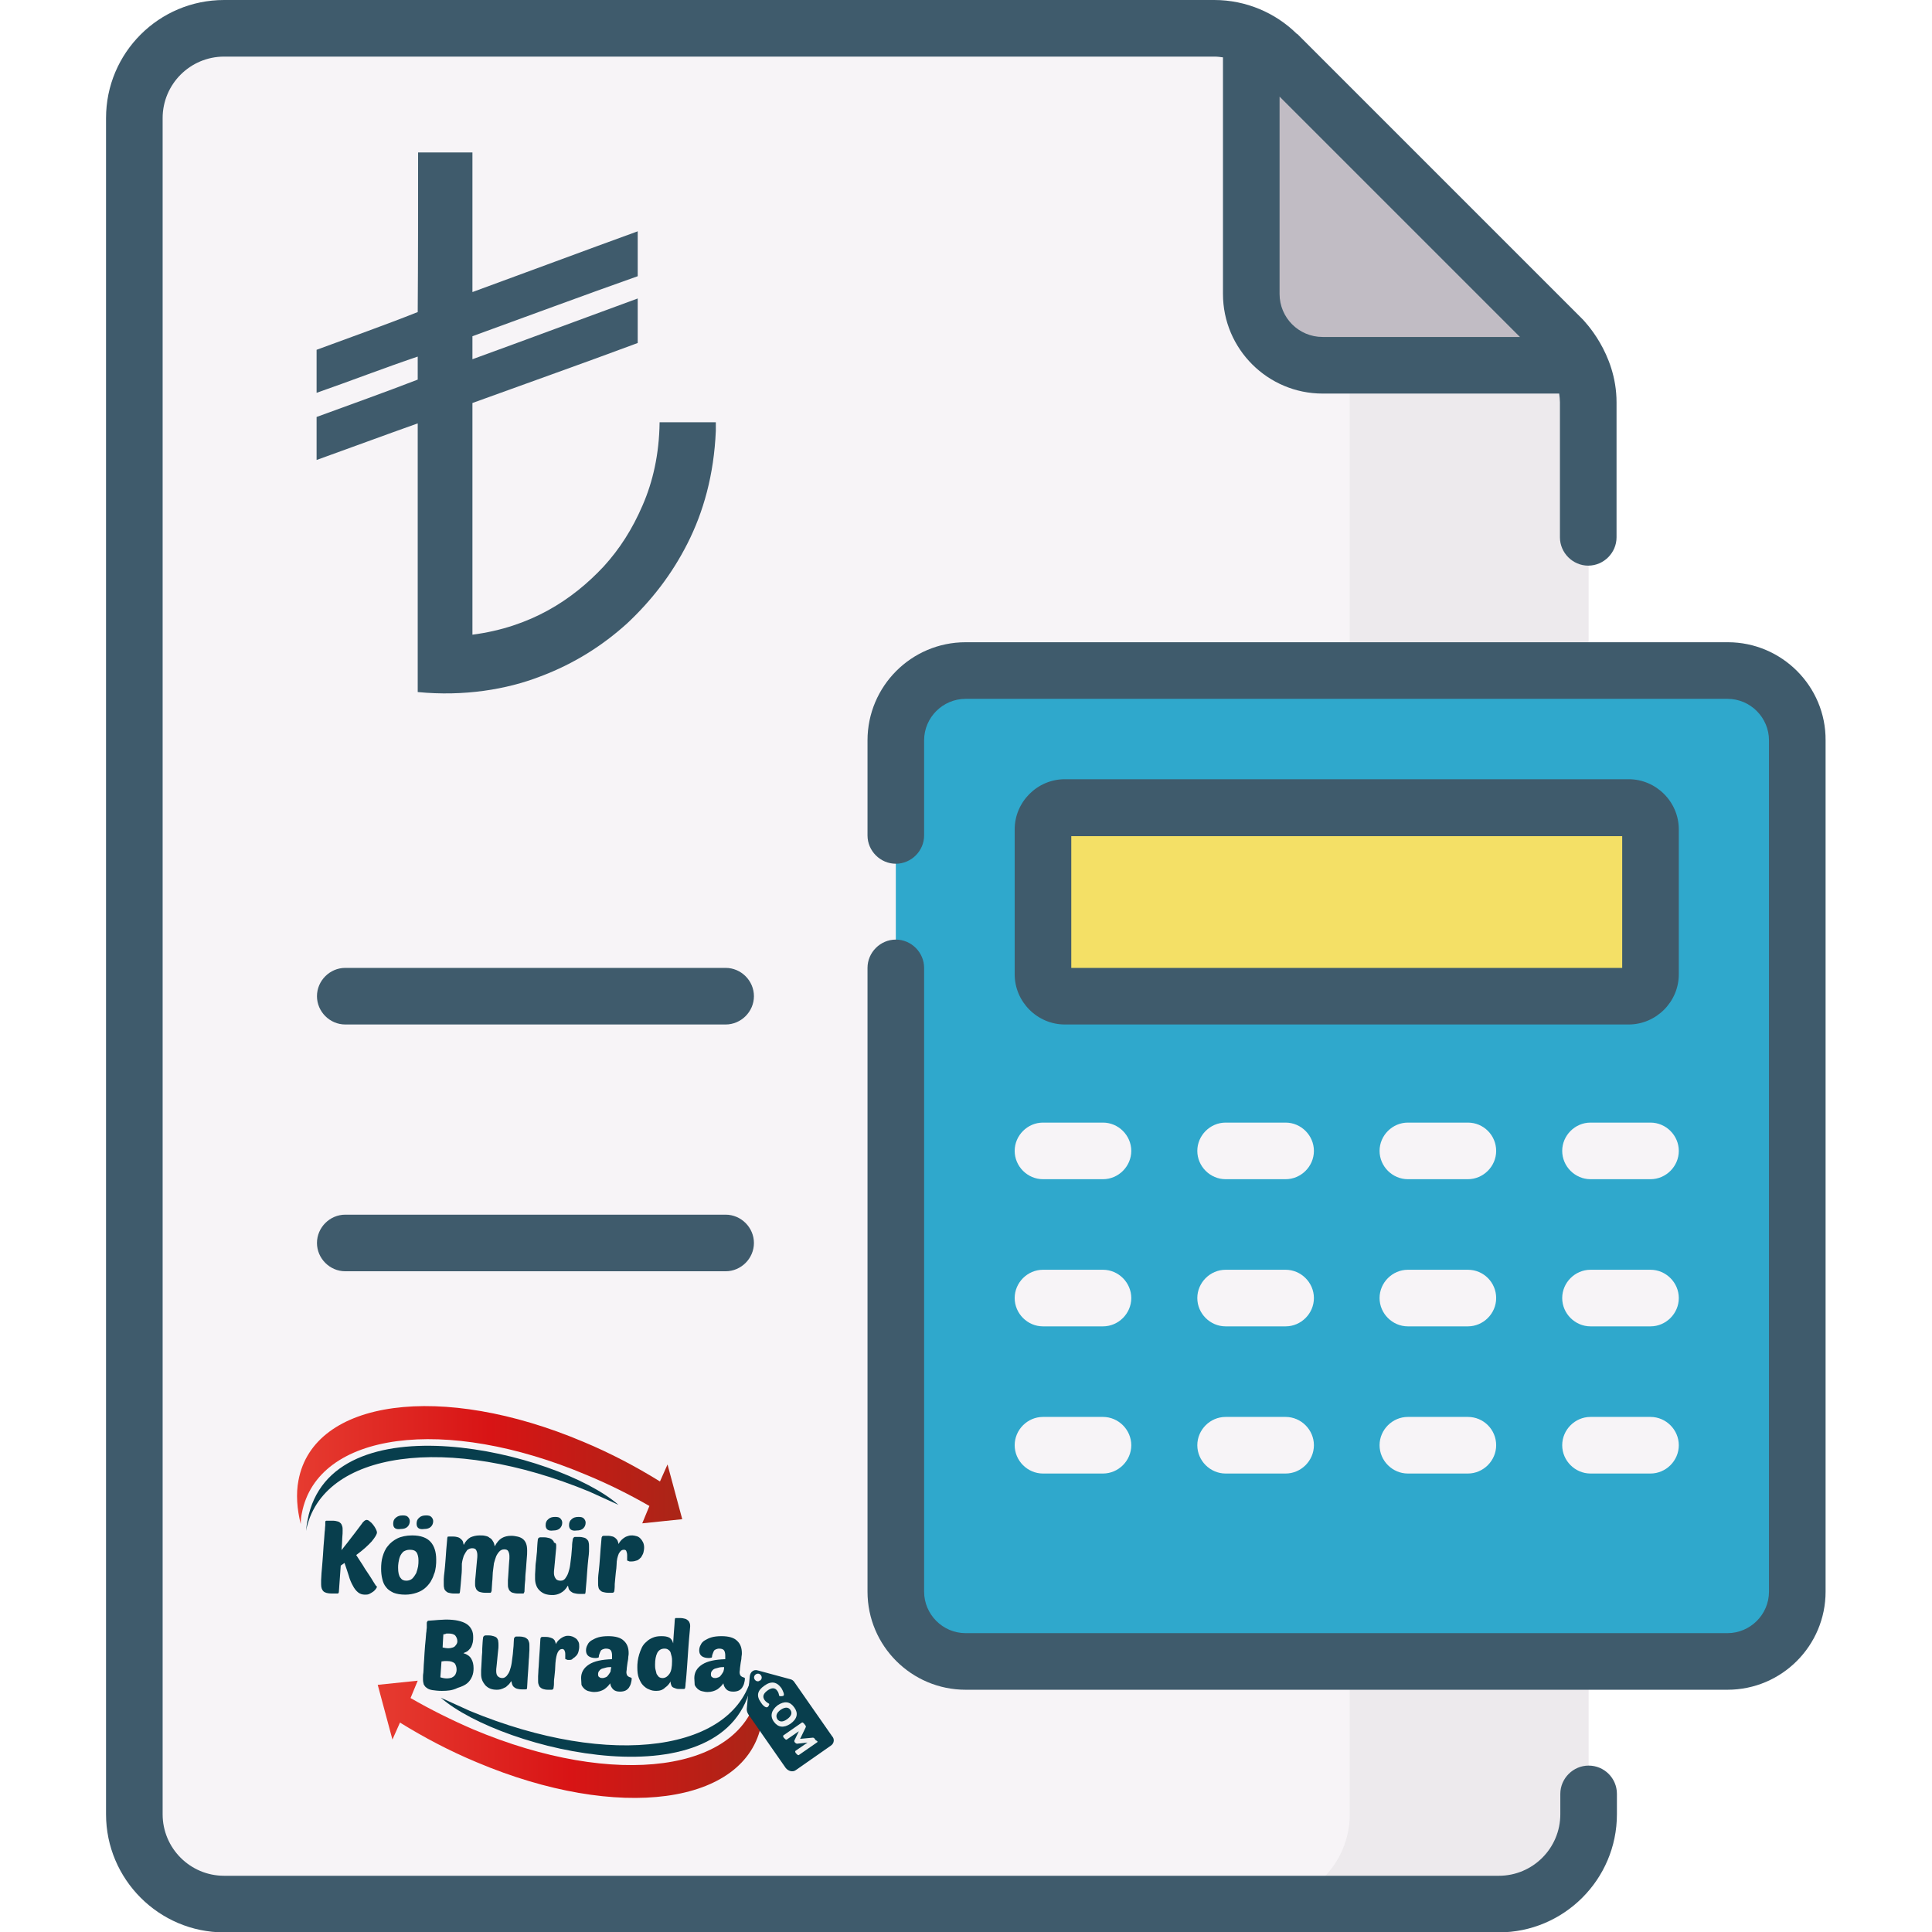 <svg xmlns="http://www.w3.org/2000/svg" id="Capa_1" x="0" y="0" version="1.1" viewBox="0 0 512 512" xml:space="preserve"><style>.st0{fill:#f7f4f7}.st1{fill:#edeaed}.st2{fill:#c1bcc4}.st3{fill:#2fa8cc}.st4{fill:#f4e066}.st5{fill:#3f5b6c}.st6,.st7,.st8,.st9{fill-rule:evenodd;clip-rule:evenodd;fill:#3f5b6c}.st7,.st8,.st9{fill:url(#SVGID_1_)}.st8,.st9{fill:#083e4d}.st9{fill:url(#SVGID_2_)}.st10{fill:#083e4d}.st11{fill:#f0f1f1}</style><path d="M353.7 93.7c-10.5 0-18.9-8.5-18.9-18.9V14.4c0-2-1.1-3.8-2.9-4.6-3.1-1.5-6.6-2.3-10.1-2.3H59.4c-13.1 0-23.8 10.6-23.8 23.8v449.5c0 13.1 10.6 23.8 23.8 23.8h279.9c13.1 0 23.8-10.6 23.8-23.8V93.7h-9.4z" class="st0"/><path d="M414 89.9l-56.3-56.3v447.2c0 13.1-10.6 23.8-23.8 23.8h63.3c13.1 0 23.8-10.6 23.8-23.8v-374c0-6.4-2.5-12.5-7-16.9z" class="st1"/><path d="M331.6 9.6c2.6 1.2 4.9 2.8 7 4.8L414 89.9c2 2 3.6 4.4 4.8 7h-68.2c-10.5 0-18.9-8.5-18.9-18.9l-.1-68.4z" class="st2"/><path d="M415.2 421.8V196.2c0-10.2-8.3-18.5-18.5-18.5H255.9c-10.2 0-18.5 8.3-18.5 18.5v225.6c0 10.2 8.3 18.5 18.5 18.5h140.8c10.2 0 18.5-8.3 18.5-18.5z" class="st3"/><path d="M457.9 177.7H395c10.2 0 18.5 8.3 18.5 18.5v225.6c0 10.2-8.3 18.5-18.5 18.5h62.9c10.2 0 18.5-8.3 18.5-18.5V196.2c0-10.2-8.3-18.5-18.5-18.5z" class="st3"/><path d="M276.4 258.2v-38.4c0-3.2 2.6-5.8 5.8-5.8h149.4c3.2 0 5.8 2.6 5.8 5.8v38.4c0 3.2-2.6 5.8-5.8 5.8H282.2c-3.2 0-5.8-2.6-5.8-5.8z" class="st4"/><g><path d="M192.3 256.5H91.5c-4.1 0-7.5 3.4-7.5 7.5s3.4 7.5 7.5 7.5h100.8c4.1 0 7.5-3.4 7.5-7.5s-3.4-7.5-7.5-7.5zM192.3 321.9H91.5c-4.1 0-7.5 3.4-7.5 7.5s3.4 7.5 7.5 7.5h100.8c4.1 0 7.5-3.4 7.5-7.5s-3.4-7.5-7.5-7.5z" class="st5"/><path d="M276.4 312.5h15.9c4.1 0 7.5-3.4 7.5-7.5s-3.4-7.5-7.5-7.5h-15.9c-4.1 0-7.5 3.4-7.5 7.5s3.4 7.5 7.5 7.5zM340.7 297.5h-15.9c-4.1 0-7.5 3.4-7.5 7.5s3.4 7.5 7.5 7.5h15.9c4.1 0 7.5-3.4 7.5-7.5s-3.4-7.5-7.5-7.5zM389 297.5h-15.9c-4.1 0-7.5 3.4-7.5 7.5s3.4 7.5 7.5 7.5H389c4.1 0 7.5-3.4 7.5-7.5s-3.3-7.5-7.5-7.5zM437.4 297.5h-15.9c-4.1 0-7.5 3.4-7.5 7.5s3.4 7.5 7.5 7.5h15.9c4.1 0 7.5-3.4 7.5-7.5s-3.4-7.5-7.5-7.5zM276.4 351.5h15.9c4.1 0 7.5-3.4 7.5-7.5s-3.4-7.5-7.5-7.5h-15.9c-4.1 0-7.5 3.4-7.5 7.5s3.4 7.5 7.5 7.5zM340.7 336.5h-15.9c-4.1 0-7.5 3.4-7.5 7.5s3.4 7.5 7.5 7.5h15.9c4.1 0 7.5-3.4 7.5-7.5s-3.4-7.5-7.5-7.5zM389 336.5h-15.9c-4.1 0-7.5 3.4-7.5 7.5s3.4 7.5 7.5 7.5H389c4.1 0 7.5-3.4 7.5-7.5s-3.3-7.5-7.5-7.5zM437.4 336.5h-15.9c-4.1 0-7.5 3.4-7.5 7.5s3.4 7.5 7.5 7.5h15.9c4.1 0 7.5-3.4 7.5-7.5s-3.4-7.5-7.5-7.5zM276.4 390.5h15.9c4.1 0 7.5-3.4 7.5-7.5s-3.4-7.5-7.5-7.5h-15.9c-4.1 0-7.5 3.4-7.5 7.5s3.4 7.5 7.5 7.5zM340.7 375.5h-15.9c-4.1 0-7.5 3.4-7.5 7.5s3.4 7.5 7.5 7.5h15.9c4.1 0 7.5-3.4 7.5-7.5s-3.4-7.5-7.5-7.5zM389 375.5h-15.9c-4.1 0-7.5 3.4-7.5 7.5s3.4 7.5 7.5 7.5H389c4.1 0 7.5-3.4 7.5-7.5s-3.3-7.5-7.5-7.5zM437.4 375.5h-15.9c-4.1 0-7.5 3.4-7.5 7.5s3.4 7.5 7.5 7.5h15.9c4.1 0 7.5-3.4 7.5-7.5s-3.4-7.5-7.5-7.5z" class="st0"/><path d="M421 467.9c-4.1 0-7.5 3.4-7.5 7.5v5.4c0 9-7.3 16.3-16.3 16.3H59.4c-9 0-16.3-7.3-16.3-16.3V31.3c0-9 7.3-16.3 16.3-16.3h262.4c.8 0 1.6.1 2.3.2v62.7c0 14.6 11.9 26.4 26.4 26.4h62.7c.1.8.2 1.6.2 2.3v35.8c0 4.1 3.4 7.5 7.5 7.5s7.5-3.4 7.5-7.5v-35.8c0-13.2-8.9-21.8-8.9-21.9l-.1-.1L343.8 9h-.1l-.1-.1C338 3.4 330.2 0 321.8 0H59.4C42.1 0 28.1 14 28.1 31.3v449.5c0 17.2 14 31.3 31.3 31.3h337.8c17.2 0 31.3-14 31.3-31.3v-5.4c0-4.2-3.4-7.5-7.5-7.5zM339.1 25.6l63.7 63.7h-52.3c-6.3 0-11.4-5.1-11.4-11.4V25.6z" class="st5"/><path d="M457.9 170.2h-202c-14.4 0-26 11.7-26 26v25.2c0 4.1 3.4 7.5 7.5 7.5s7.5-3.4 7.5-7.5v-25.2c0-6.1 5-11 11-11h201.9c6.1 0 11 5 11 11v225.6c0 6.1-5 11-11 11H255.9c-6.1 0-11-5-11-11V256.5c0-4.1-3.4-7.5-7.5-7.5s-7.5 3.4-7.5 7.5v165.3c0 14.4 11.7 26 26 26h201.9c14.4 0 26-11.7 26-26V196.2c.1-14.3-11.6-26-25.9-26z" class="st5"/><path d="M444.9 219.8c0-7.3-6-13.3-13.3-13.3H282.2c-7.3 0-13.3 6-13.3 13.3v38.4c0 7.3 6 13.3 13.3 13.3h149.4c7.3 0 13.3-6 13.3-13.3v-38.4zm-15 36.7h-146v-34.9h146v34.9z" class="st5"/><path d="M110.8 40.4h14.4v37c14.5-5.3 29.2-10.8 43.8-16.1v11.9c-14.7 5.2-29.2 10.6-43.8 15.9v6.1c14.6-5.3 29.3-10.8 43.8-16.1v11.8c-14.5 5.4-29.2 10.6-43.8 15.9v61.4c15.3-2 26.4-9.1 34.8-18.1 4.2-4.6 7.6-9.9 10.3-16.2 2.7-6.2 4.4-13.5 4.5-22h14.9v2.3c-.5 11.7-3.3 21.5-7.5 29.8s-9.6 15.2-16 21.2c-6.4 5.8-14 10.7-23.1 14.1-8.8 3.4-20.1 5.3-32.4 4.1v-71.2c-9 3.2-17.9 6.5-26.8 9.7v-11.4c9-3.3 18-6.5 26.8-9.9v-6.1c-8.9 3-17.9 6.5-26.8 9.6V92.7c8.9-3.3 18-6.5 26.8-10 .1-14.1.1-28.2.1-42.3z" class="st6"/><linearGradient id="SVGID_1_" x1="78.727" x2="180.79" y1="388.259" y2="388.259" gradientUnits="userSpaceOnUse"><stop offset="0" stop-color="#e63b30"/><stop offset=".5" stop-color="#d81415"/><stop offset="1" stop-color="#aa2517"/></linearGradient><path d="M79.1 392.3c4-21.5 37.9-26.1 75.5-10.2 7.2 3 14 6.6 20.3 10.5l2-4.5 3.9 14.5-10.6 1.1 1.9-4.6c-5.2-3-10.8-5.8-16.6-8.2C117.9 375 84.1 379.5 80 401c-.2.9-.3 1.9-.3 2.9-1-4-1.3-8-.6-11.6z" class="st7"/><path d="M82 414.5zm-.9-8.8c.1-.9.2-1.9.4-2.8 6-32.5 66.1-18.3 82.4-4.1l-7.7-3.5c-37.5-15.5-71-10.8-75.1 10.4z" class="st8"/><linearGradient id="SVGID_2_" x1="100.072" x2="202.159" y1="460.832" y2="460.832" gradientUnits="userSpaceOnUse"><stop offset="0" stop-color="#e63b30"/><stop offset=".5" stop-color="#d81415"/><stop offset="1" stop-color="#aa2517"/></linearGradient><path d="M201.8 456.8c-4.1 21.5-37.9 26.1-75.5 10.2-7.2-3-14-6.6-20.3-10.5l-2 4.5-3.9-14.5 10.6-1.1-1.9 4.6c5.2 3 10.8 5.8 16.6 8.3 37.7 15.9 71.5 11.3 75.5-10.2.2-.9.3-1.9.4-2.9.9 4 1.1 8 .5 11.6z" class="st9"/><path d="M198.6 434.2zm.9 8.8c0 .9-.2 1.9-.3 2.8-6.1 32.5-66.1 18.3-82.4 4.1l7.7 3.5c37.4 15.5 70.9 10.8 75-10.4z" class="st8"/><g><path d="M99.9 420.5c0 .1-.1.3-.3.6-.2.2-.4.5-.7.7-.3.2-.6.4-1 .6-.4.2-.8.2-1.2.2-.7 0-1.3-.2-1.8-.6-.5-.4-1-1-1.4-1.8-.4-.7-.8-1.6-1.1-2.7-.3-1-.7-2.1-1.1-3.3l-1 .7-.5 7c0 .1-.1.3-.1.3-.1.1-.2.1-.3.1h-1.5c-1 0-1.8-.2-2.2-.6-.4-.4-.6-1-.6-1.8v-1.2c0-.5.1-1.1.1-1.8.1-.7.1-1.5.2-2.3.1-.8.1-1.7.2-2.6.1-1.7.2-3.1.3-4.1.1-1 .1-1.8.2-2.4 0-.6.1-1 .1-1.3v-.8c0-.3.1-.4.4-.4h1.5c.6 0 1.1.1 1.4.2.4.1.6.3.8.5.2.2.3.5.4.8.1.3.1.7.1 1.1 0 .4 0 1.1-.1 2 0 .9-.1 2-.2 3.2.6-.8 1.4-1.7 2.2-2.8.9-1.1 1.9-2.5 3.2-4.2.1-.1.1-.2.2-.3l.3-.3c.1-.1.2-.2.4-.3.1-.1.3-.1.4-.1.2 0 .5.1.8.4.3.2.6.5.9.9.3.4.5.7.7 1.1.2.4.3.7.3.9 0 .5-.5 1.3-1.4 2.4-.9 1-2.3 2.3-4.1 3.6.3.5.7 1.1 1.1 1.7.4.6.8 1.2 1.2 1.9l1.2 1.8c.4.6.7 1.1 1 1.6.3.5.5.8.7 1.1.2.1.3.3.3.3zM107.4 422.6c-1.3 0-2.3-.2-3.1-.5-.8-.4-1.5-.8-2-1.5-.5-.6-.8-1.3-1-2.2-.2-.8-.3-1.7-.3-2.7 0-1.1.1-2.2.4-3.2.3-1 .7-2 1.4-2.8.6-.8 1.5-1.5 2.5-2s2.4-.8 3.9-.8c2.3 0 3.9.6 4.9 1.7 1 1.1 1.5 2.7 1.5 4.7 0 .6 0 1.2-.1 1.9s-.2 1.4-.5 2c-.2.7-.5 1.3-.9 2-.4.6-.9 1.2-1.5 1.7s-1.3.9-2.2 1.2c-.9.3-1.9.5-3 .5zm-3.2-18.8c0-.7.2-1.2.7-1.6s1-.6 1.8-.6c.7 0 1.1.1 1.4.4.3.3.5.7.5 1.1 0 .6-.2 1.1-.6 1.5-.4.4-1 .6-1.8.6-1.4.2-2-.3-2-1.4zm4.4 6.9c-.7 0-1.2.2-1.7.5-.4.4-.7.8-.9 1.3-.2.5-.3 1-.4 1.6-.1.6-.1 1-.1 1.4 0 1.2.2 2.1.6 2.6.4.6.9.8 1.6.8.6 0 1.2-.2 1.6-.6.4-.4.7-.9 1-1.4.2-.6.4-1.2.5-1.8.1-.6.1-1.1.1-1.6 0-.9-.2-1.6-.5-2.1-.4-.5-.9-.7-1.8-.7zm1.8-6.9c0-.7.2-1.2.7-1.6.4-.4 1-.6 1.8-.6.7 0 1.1.1 1.4.4.3.3.5.7.5 1.1 0 .6-.2 1.1-.6 1.5-.4.4-1 .6-1.8.6-1.3.2-2-.3-2-1.4zM122.3 417.4c-.1.8-.1 1.6-.2 2.4-.1.8-.1 1.4-.2 2 0 .2-.1.4-.1.4-.1.1-.2.1-.5.1h-1c-.6 0-1-.1-1.4-.2-.4-.1-.6-.3-.8-.5-.2-.2-.4-.5-.4-.8-.1-.3-.1-.7-.1-1.1v-1.2c0-.5.1-1.2.2-2.1.1-.9.2-2 .3-3.4.1-1.4.2-3 .4-5 0-.4.1-.6.1-.7.1-.1.2-.1.4-.1h1.1c.5 0 1 .1 1.3.2.3.1.6.3.8.5.2.2.4.4.5.7.1.3.1.6.2.8.5-1 1.1-1.6 1.8-2 .7-.3 1.5-.5 2.4-.5.5 0 1 0 1.4.1.5.1.9.2 1.2.5.4.2.7.5.9.9.3.4.4.8.5 1.4.6-1.1 1.2-1.8 1.9-2.2.7-.4 1.5-.6 2.5-.6.6 0 1.1.1 1.6.2s1 .3 1.4.6c.4.3.7.7.9 1.2.2.5.3 1.1.3 1.9 0 .6 0 1.3-.1 2.1s-.1 1.7-.2 2.7c-.1 1-.2 1.9-.2 2.9-.1 1-.2 2-.2 2.9 0 .2 0 .4-.1.5 0 .1-.1.2-.1.2 0 .1-.1.1-.2.1h-1.3c-.6 0-1.1-.1-1.4-.2-.4-.1-.6-.3-.8-.5-.2-.2-.3-.5-.4-.8-.1-.3-.1-.6-.1-1v-1c0-.4.1-.9.1-1.4 0-.5.1-1 .1-1.6 0-.5.1-1.1.1-1.5 0-.5.1-.9.1-1.2v-.7c0-.5-.1-.9-.3-1.3-.2-.4-.6-.5-1.1-.5-.5 0-.9.2-1.2.5-.3.3-.6.7-.9 1.3-.2.5-.4 1.2-.6 1.9-.1.7-.2 1.6-.3 2.4 0 .6-.1 1.2-.1 1.9-.1.7-.1 1.6-.2 2.7 0 .2 0 .4-.1.5 0 .1-.1.2-.1.2 0 .1-.1.1-.2.1h-1.3c-.6 0-1.1-.1-1.4-.2-.4-.1-.6-.3-.8-.5-.2-.2-.3-.5-.4-.8-.1-.3-.1-.6-.1-1s0-.9.1-1.6c.1-.7.1-1.4.2-2.2.1-.8.1-1.5.2-2.2.1-.7.1-1.2.1-1.5 0-.5-.1-.9-.3-1.3-.2-.4-.6-.5-1.1-.5-.5 0-.9.2-1.3.5-.3.4-.6.9-.9 1.5-.2.6-.4 1.3-.5 2.1 0 1.2 0 2.1-.1 3zM147.4 409.6c0 .4 0 .9-.1 1.6-.1.7-.1 1.4-.2 2.2-.1.7-.1 1.4-.2 2.1-.1.7-.1 1.1-.1 1.4 0 .6.2 1.1.5 1.5.3.4.8.5 1.3.5s.9-.2 1.2-.6c.3-.4.6-.9.8-1.5.2-.6.4-1.3.5-2.1l.3-2.4c.1-.8.1-1.6.2-2.4 0-.8.1-1.4.2-2 0-.1.1-.3.2-.4.1-.1.2-.2.4-.2h1c.6 0 1 .1 1.4.2.4.1.6.3.8.5.2.2.4.5.4.8.1.3.1.7.1 1.1v1.2c0 .5-.1 1.2-.2 2.1-.1.9-.2 2-.3 3.4-.1 1.4-.2 3-.4 5 0 .4-.1.6-.1.7 0 .1-.2.1-.5.1h-1.1c-.5 0-1-.1-1.4-.2-.4-.1-.6-.3-.9-.5-.2-.2-.4-.4-.5-.7-.1-.3-.1-.6-.2-.8-.3.5-.6.9-.9 1.2-.3.3-.7.6-1.1.8-.4.2-.7.3-1.1.4-.4.1-.8.1-1.1.1-.7 0-1.3-.1-1.9-.3-.5-.2-1-.5-1.4-.9-.4-.4-.7-.8-.9-1.4-.2-.5-.3-1.1-.3-1.7v-1.2c0-.5.1-1.1.1-1.8s.1-1.4.2-2.1c.1-.8.1-1.5.2-2.1 0-.7.1-1.3.1-1.8s.1-.9.1-1.1c0-.3.1-.6.2-.7.1-.1.3-.2.5-.2h.9c.6 0 1 .1 1.4.2.4.1.7.3.9.5.2.2.4.4.4.7.6.1.6.5.6.8zm-2.8-5.4c0-.7.2-1.2.7-1.6.4-.4 1-.6 1.8-.6.7 0 1.1.1 1.4.4.3.3.5.7.5 1.1 0 .6-.2 1.1-.6 1.5-.4.4-1 .6-1.8.6-1.4.2-2-.4-2-1.4zm6.2 0c0-.7.2-1.2.7-1.6.4-.4 1-.6 1.8-.6.7 0 1.1.1 1.4.4.3.3.5.7.5 1.1 0 .6-.2 1.1-.6 1.5-.4.4-1 .6-1.8.6-1.4.2-2-.4-2-1.4zM167.4 413.8h-.4c-.1 0-.3 0-.4-.1-.1 0-.2-.1-.3-.1-.1 0-.1-.1-.1-.2v-.7-.6c0-.4-.1-.7-.2-1-.1-.3-.3-.4-.7-.4-.5 0-.9.3-1.3 1-.3.7-.6 1.7-.6 3 0 .6-.1 1.2-.2 2-.1.7-.1 1.4-.2 2.1-.1.7-.1 1.3-.1 1.8s-.1.9-.1 1c0 .2-.1.3-.2.4-.1.1-.3.1-.4.1h-1c-.6 0-1-.1-1.4-.2-.4-.1-.6-.3-.8-.5-.2-.2-.4-.5-.4-.8-.1-.3-.1-.7-.1-1.1v-1.2c0-.5.1-1.2.2-2.1.1-.9.2-2 .3-3.4.1-1.4.2-3 .4-5 0-.5.2-.8.6-.8h1.1c.5 0 .9.1 1.3.2.3.1.6.3.8.5.2.2.4.4.5.7.1.3.2.5.2.8.2-.4.5-.8.8-1.1.3-.3.6-.5.9-.7.3-.2.7-.3 1-.4.3-.1.7-.1 1-.1.3 0 .7.1 1.1.2.4.1.7.3 1 .6.3.3.5.6.7 1 .2.4.3.9.3 1.4 0 .5-.1 1-.2 1.4-.1.4-.4.8-.6 1.2-.3.3-.6.6-1 .8-.6.2-1 .3-1.5.3z" class="st10"/></g><g><path d="M117.1 448.1c-1 0-1.8-.1-2.5-.2-.6-.1-1.2-.3-1.5-.6-.4-.2-.6-.6-.8-.9-.1-.4-.2-.8-.2-1.3v-.7c0-.3 0-.7.1-1.2 0-.5.1-1.2.1-2 .1-.8.1-1.8.2-3.1.1-1.5.2-2.7.3-3.6.1-.9.1-1.6.2-2.1 0-.5.1-.8.1-1v-.5-.7c0-.2 0-.3.1-.4 0-.1.1-.2.1-.2.1 0 .1-.1.3-.1 1-.1 1.9-.1 2.6-.2.7 0 1.3-.1 1.9-.1 1.3 0 2.4.1 3.3.3.9.2 1.7.5 2.3.9.6.4 1 .9 1.3 1.5.3.6.4 1.2.4 2 0 .4 0 .8-.1 1.3-.1.4-.2.8-.4 1.2-.2.4-.5.7-.8 1-.3.3-.8.5-1.3.7 1 .3 1.7.8 2.1 1.5.4.7.6 1.5.6 2.5 0 .8-.1 1.5-.4 2.2-.3.7-.7 1.3-1.3 1.8-.6.5-1.5.9-2.5 1.2-1.4.7-2.7.8-4.2.8zm1.4-7.9h-.7c-.3 0-.6.1-.8.1l-.3 4.2c.6.2 1.2.3 1.7.3s1-.1 1.3-.2c.3-.2.6-.3.8-.6.2-.2.3-.5.4-.8.1-.3.1-.5.1-.8 0-.6-.2-1.2-.5-1.6-.5-.4-1.1-.6-2-.6zm-1-7.1c0 .4-.1 1-.1 1.6 0 .6-.1 1.2-.1 1.9.5.1 1 .2 1.5.2s.9-.1 1.2-.2c.3-.1.6-.3.7-.5.2-.2.3-.4.4-.6.1-.2.1-.4.1-.6 0-.5-.2-1-.5-1.4-.3-.4-1-.6-1.8-.6h-.6c-.4.2-.6.2-.8.2zM132.1 436c0 .4 0 .9-.1 1.5s-.1 1.3-.2 2-.1 1.4-.2 2c-.1.6-.1 1.1-.1 1.3 0 .6.1 1.1.4 1.4.3.3.7.5 1.2.5s.8-.2 1.2-.6c.3-.4.6-.8.8-1.4.2-.6.4-1.3.5-2 .1-.8.2-1.5.3-2.3.1-.8.1-1.5.2-2.2 0-.7.1-1.4.1-1.9 0-.1.1-.3.2-.4.1-.1.2-.2.4-.2h.9c.5 0 1 .1 1.3.2.3.1.6.3.8.5.2.2.3.5.4.8.1.3.1.6.1 1v1.1c0 .5-.1 1.1-.1 1.9-.1.8-.1 1.9-.2 3.1-.1 1.3-.2 2.8-.3 4.7 0 .4-.1.6-.1.6 0 .1-.2.1-.4.1h-1c-.5 0-.9-.1-1.3-.2-.3-.1-.6-.3-.8-.5-.2-.2-.3-.4-.4-.7-.1-.3-.1-.5-.2-.8-.3.4-.5.8-.9 1.1-.3.3-.6.6-1 .7-.3.2-.7.3-1 .4-.4.1-.7.1-1 .1-.6 0-1.2-.1-1.7-.3-.5-.2-.9-.5-1.3-.9-.3-.4-.6-.8-.8-1.3-.2-.5-.3-1-.3-1.6v-1.1c0-.5.1-1.1.1-1.7 0-.6.1-1.3.1-2 .1-.7.1-1.4.1-2 0-.6.1-1.2.1-1.7s.1-.8.1-1c0-.3.1-.5.2-.6.1-.1.3-.2.5-.2h.8c.5 0 1 .1 1.3.2.3.1.6.2.8.4.2.2.3.4.4.7.1.6.1.9.1 1.3zM150.9 439.9h-.3c-.1 0-.3 0-.4-.1-.1 0-.2-.1-.3-.1-.1 0-.1-.1-.1-.2v-.6-.6c0-.4-.1-.7-.2-.9-.1-.2-.3-.4-.6-.4-.5 0-.9.3-1.2.9-.3.6-.5 1.6-.6 2.8 0 .5-.1 1.2-.1 1.9-.1.7-.1 1.4-.2 2-.1.6-.1 1.2-.1 1.7s-.1.8-.1 1c0 .2-.1.3-.2.4-.1.1-.2.1-.4.1h-.9c-.5 0-1-.1-1.3-.2-.3-.1-.6-.3-.8-.5-.2-.2-.3-.5-.4-.8-.1-.3-.1-.6-.1-1v-1.1c0-.5.1-1.1.1-1.9.1-.8.1-1.9.2-3.1.1-1.3.2-2.8.3-4.7 0-.5.2-.7.5-.7h1c.5 0 .9.1 1.2.2.3.1.6.2.8.4.2.2.4.4.4.6.1.2.2.5.2.7.2-.4.4-.7.7-1 .3-.3.6-.5.9-.7.3-.2.6-.3.9-.4.3-.1.6-.1.9-.1.3 0 .7.1 1 .2.3.1.6.3.9.5.3.2.5.5.7.9.2.4.2.8.2 1.3s-.1.9-.2 1.3-.3.8-.6 1.1c-.3.3-.6.6-.9.7-.1.3-.5.4-.9.4zM154 444.7c0-1.5.7-2.7 2.1-3.6 1.4-.9 3.4-1.3 6.1-1.4v-.5-.5c0-.5-.1-1-.3-1.3-.2-.3-.6-.5-1.3-.5-.4 0-.6.1-.9.2-.2.1-.4.2-.5.4-.1.2-.2.4-.3.7-.1.3-.2.5-.2.8 0 .2-.1.3-.2.3s-.3.1-.6.1c-1.7 0-2.6-.7-2.6-2 0-.5.1-1 .4-1.5.2-.5.6-.9 1.1-1.2.5-.3 1.1-.6 1.8-.8.7-.2 1.6-.3 2.6-.3 1.9 0 3.3.4 4.1 1.2.9.8 1.3 1.9 1.3 3.3 0 .2 0 .5-.1 1 0 .5-.1 1-.2 1.5s-.1 1-.2 1.5c0 .5-.1.8-.1 1 0 .4.1.7.2.9.2.2.3.3.5.4.2.1.4.1.5.2.2 0 .2.1.2.3 0 .4-.1.8-.2 1.2-.1.4-.3.8-.5 1.1-.2.3-.5.6-.9.8-.4.2-.9.3-1.5.3-.8 0-1.4-.2-1.8-.6-.4-.4-.7-.9-.8-1.6-.4.6-.9 1.1-1.6 1.6-.7.4-1.5.7-2.6.7-.5 0-1-.1-1.4-.2-.5-.1-.8-.3-1.2-.6-.3-.3-.6-.6-.8-1.1 0-.6-.1-1.2-.1-1.8zm8-2.9c-.4 0-.9 0-1.3.1s-.8.2-1.1.3c-.3.1-.6.3-.8.6-.2.2-.3.5-.3.9s.1.7.4.8c.2.2.5.2.8.2.3 0 .5-.1.8-.2.3-.1.5-.3.7-.6.2-.2.4-.6.6-.9 0-.3.1-.7.2-1.2zM173.9 448.1c-.7 0-1.3-.1-1.9-.4-.6-.2-1.1-.6-1.6-1.1-.5-.5-.8-1.2-1.1-1.9-.3-.8-.4-1.7-.4-2.8 0-.5 0-1 .1-1.7.1-.6.2-1.2.4-1.8.2-.6.4-1.2.7-1.8.3-.6.7-1.1 1.2-1.5.5-.5 1-.8 1.7-1.1.7-.3 1.4-.4 2.3-.4.9 0 1.5.1 2.1.4.5.3.8.8 1 1.5 0-.7.1-1.2.1-1.7s.1-1 .1-1.4c0-.4.1-.9.1-1.3s.1-.9.1-1.5c0-.4.1-.6.1-.7l.1-.1h1.3c.5 0 .9.1 1.3.2.3.1.6.3.8.5.2.2.3.4.4.7.1.3.1.5.1.8-.1.9-.1 1.6-.2 2.3-.1.7-.1 1.5-.2 2.4-.1.9-.1 1.8-.2 2.8-.1 1-.1 1.9-.2 2.9-.1.9-.1 1.8-.2 2.6s-.1 1.5-.2 2c0 .6-.1 1-.1 1.1 0 .2-.1.3-.1.4-.1.1-.2.1-.4.1h-.9c-.4 0-.7 0-1-.1-.3-.1-.6-.2-.8-.3-.2-.1-.4-.3-.5-.6-.1-.2-.2-.6-.2-1-.3.6-.8 1.2-1.4 1.6-.7.7-1.5.9-2.4.9zm2.2-11.2c-.9 0-1.5.4-1.9 1.1-.4.8-.6 1.8-.6 3.1 0 .4 0 .9.1 1.3l.3 1.2c.2.3.4.6.6.8.3.2.6.3 1 .3.7 0 1.3-.4 1.8-1.1.5-.7.7-1.8.7-3.4 0-.4 0-.8-.1-1.2-.1-.4-.2-.8-.3-1.1s-.4-.6-.6-.7c-.2-.2-.6-.3-1-.3zM184 444.7c0-1.5.7-2.7 2.1-3.6 1.4-.9 3.4-1.3 6.1-1.4v-.5-.5c0-.5-.1-1-.3-1.3-.2-.3-.6-.5-1.3-.5-.4 0-.6.1-.9.2-.2.1-.4.2-.5.4-.1.2-.2.4-.3.7-.1.3-.2.5-.2.8 0 .2-.1.3-.2.3s-.3.1-.6.1c-1.7 0-2.6-.7-2.6-2 0-.5.1-1 .4-1.5.2-.5.6-.9 1.1-1.2.5-.3 1.1-.6 1.8-.8.7-.2 1.6-.3 2.6-.3 1.9 0 3.3.4 4.1 1.2.9.8 1.3 1.9 1.3 3.3 0 .2 0 .5-.1 1 0 .5-.1 1-.2 1.5s-.1 1-.2 1.5c0 .5-.1.8-.1 1 0 .4.1.7.2.9.2.2.3.3.5.4.2.1.4.1.5.2.2 0 .2.1.2.3 0 .4-.1.8-.2 1.2-.1.4-.3.8-.5 1.1-.2.3-.5.6-.9.8-.4.2-.9.3-1.5.3-.8 0-1.4-.2-1.8-.6-.4-.4-.7-.9-.8-1.6-.4.6-.9 1.1-1.6 1.6-.7.4-1.5.7-2.6.7-.5 0-1-.1-1.4-.2-.5-.1-.8-.3-1.2-.6-.3-.3-.6-.6-.8-1.1 0-.6-.1-1.2-.1-1.8zm7.9-2.9c-.4 0-.9 0-1.3.1s-.8.2-1.1.3c-.3.1-.6.3-.8.6-.2.2-.3.5-.3.9s.1.7.4.8c.2.2.5.2.8.2.3 0 .5-.1.8-.2.3-.1.5-.3.7-.6.2-.2.4-.6.6-.9.1-.3.2-.7.2-1.2z" class="st10"/></g><g><path d="M220.2 462.6l-9.3 6.5c-.8.6-2 .3-2.7-.6l-9.9-14.2c-.3-.5-.4-.9-.4-1.4l.8-8.7c.1-.6.3-1 .7-1.3.4-.3.9-.4 1.5-.2l8.5 2.3c.5.1.9.4 1.2.9l9.9 14.2c.7.7.6 1.9-.3 2.5zm-19-19c-.5-.2-1.1.1-1.3.6-.2.5.1 1.1.6 1.3.5.2 1.1-.1 1.3-.6.2-.5-.1-1.1-.6-1.3z" class="st10"/><path d="M207.6 449.4c-.2.1-.9.2-1.1 0-.1-.1 0-.6-.5-1.3-.6-.9-1.5-.9-2.6-.1s-1.4 1.6-.8 2.5c.5.7 1.1.9 1.2 1 .2.2-.2.8-.4.9-.5.3-1.4-.6-1.8-1.3-1.2-1.7-.9-3.1 1-4.4 1.8-1.3 3.3-1 4.5.7.4.7.9 1.8.5 2zM209.5 456.8c-1.8 1.2-3.3 1-4.4-.5s-.7-3.1 1-4.4c1.8-1.2 3.3-1 4.4.6 1.1 1.5.8 3-1 4.3zm-2.6-3.7c-1.1.8-1.4 1.6-.9 2.5.6.8 1.5.8 2.6 0s1.4-1.6.9-2.4-1.4-.9-2.6-.1zM216.6 461.7l-4.9 3.4c-.2.1-.3 0-.6-.3l-.2-.2c-.2-.3-.2-.5-.1-.6l3.2-2.2-2.8.3c-.1 0-.3-.1-.4-.2l-.2-.2c-.1-.1-.1-.3-.1-.4l1.2-2.5-3.2 2.2c-.2.1-.3 0-.6-.3l-.2-.2c-.2-.3-.2-.5-.1-.6l4.9-3.4c.2-.1.3 0 .6.3l.3.4c.2.2.2.4.1.6l-1.4 2.9-.1.1h.2l3.2-.3c.2 0 .4.1.5.3l.3.4c.5.2.5.4.4.5z" class="st11"/></g></g></svg>